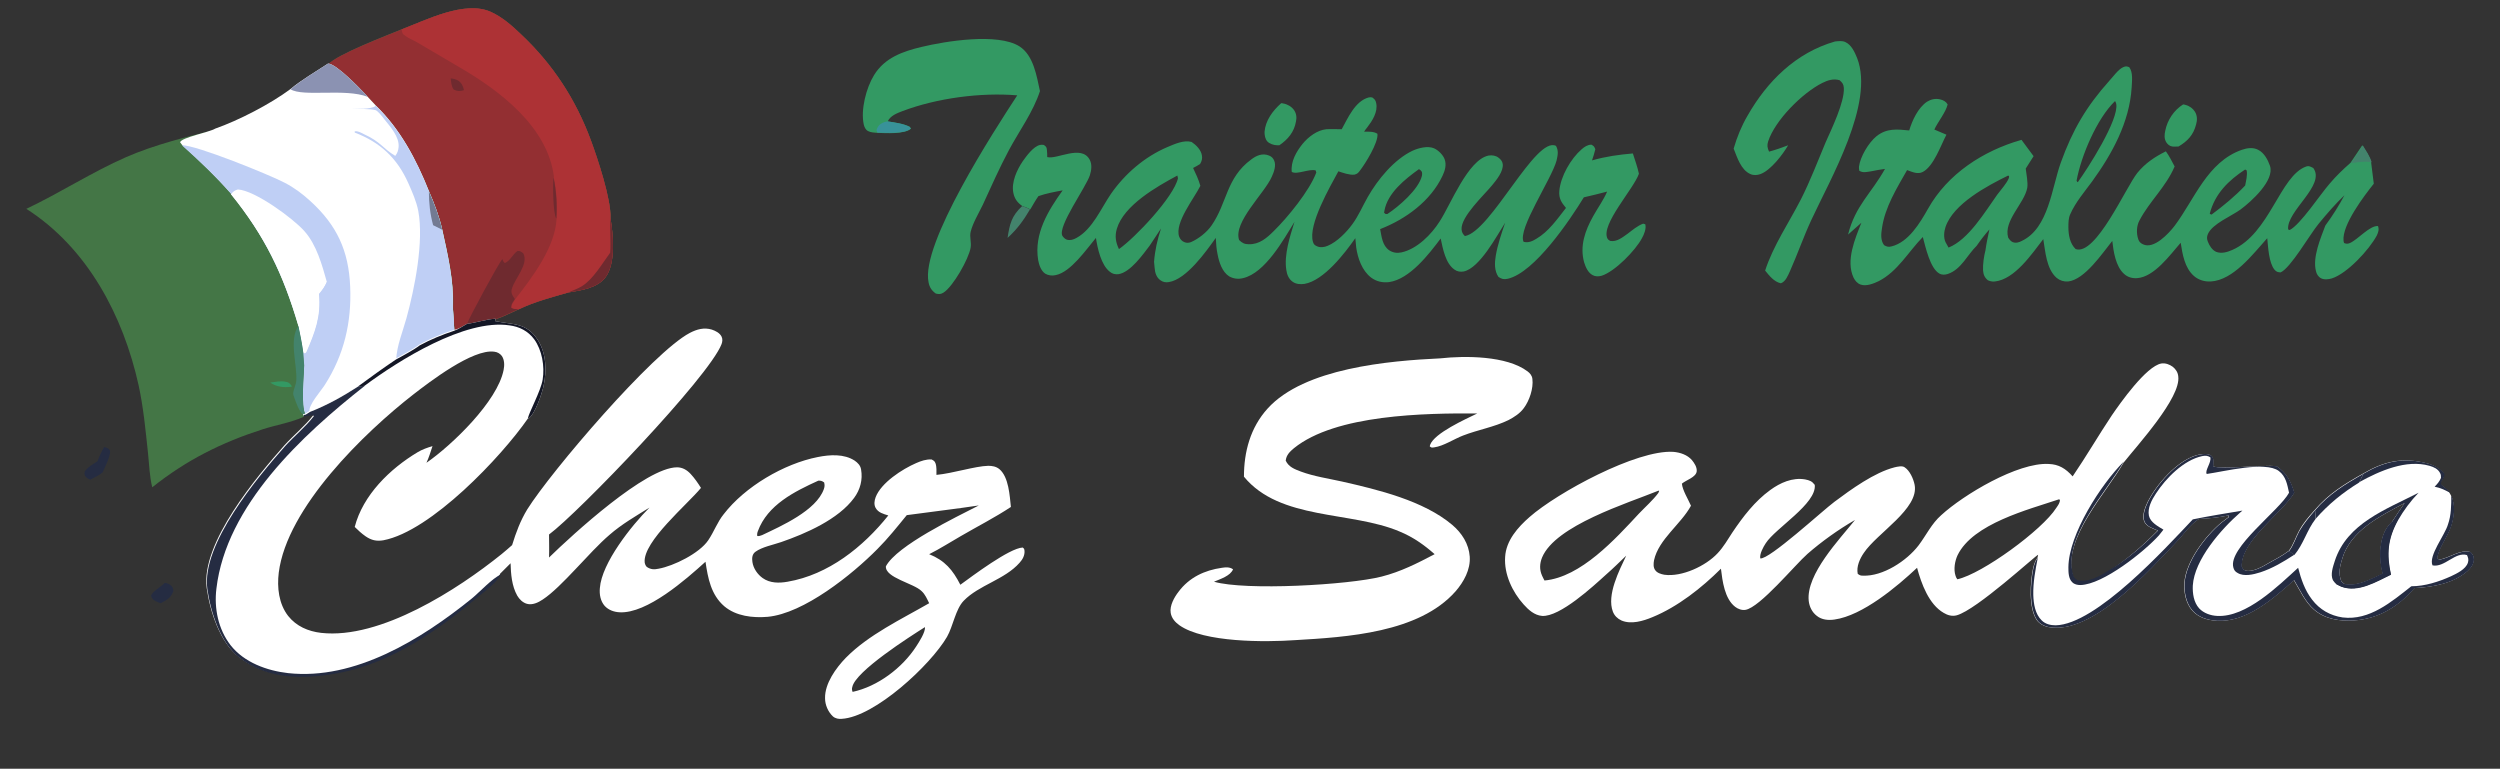 <?xml version="1.0" encoding="utf-8"?>
<!-- Generator: Adobe Illustrator 27.9.0, SVG Export Plug-In . SVG Version: 6.00 Build 0)  -->
<svg version="1.1" id="Calque_1" xmlns="http://www.w3.org/2000/svg" xmlns:xlink="http://www.w3.org/1999/xlink" x="0px" y="0px"
	 viewBox="0 0 826 254" style="enable-background:new 0 0 826 254;" xml:space="preserve">
<rect x="0" y="0" width="826" height="254" fill="#333333" stroke="none"/>
<style type="text/css">
	.st0{fill:#447646;}
	.st1{fill:#932F32;}
	.st2{fill:#AD3235;}
	.st3{fill:#6F2A2F;}
	.st4{fill:#FFFFFF;}
	.st5{fill:#BFCFF5;}
	.st6{fill:#737A92;}
	.st7{fill:#8B92B2;}
	.st8{fill:#43836C;}
	.st9{fill:#339963;}
	.st10{fill:#252C42;}
	.st11{fill:#141726;}
	.st12{fill:#389299;}
	.st13{fill:#0E1D22;fill-opacity:1.568628e-02;}
	.st14{fill:#141726;fill-opacity:2.352941e-02;}
	.st15{fill:#0E1D22;fill-opacity:1.176471e-02;}
</style>
<path class="st0" d="M132.7,9.7c8.2-3.1,20.8-9.6,29.4-5.8c3.8,1.7,7.1,4.6,10.1,7.5c10.5,9.9,18,21.4,23,34.9
	c2.2,5.9,6.8,19.7,6.5,25.8c0.9,5.4,1.8,14.6-1.5,19.3c-2.6,3.7-8,4.5-12.2,5.2c0,0-0.1,0-0.1,0c-5.6,1.6-11.3,3.1-16.5,5.6
	c-2.5,1.1-5,2.4-7.6,3.3c-3.2,0.2-6.2,1.3-9.4,1.7c-1.3,0.6-2.9,1.8-4.2,2.2c-3.9,1.4-7.7,2.9-11.3,4.8c-2.4,1.9-5.2,3.2-7.9,4.7
	c-4.2,2.8-8.3,5.8-12.4,8.8c-5.1,3.3-10.4,6.3-16.1,8.5l-1.4,0.9l-0.6,0.1l-0.1,0.5c-4.2,1.9-9.1,2.7-13.5,4.1
	c-13.7,4.4-25.3,10.2-36.6,19.2c-0.9-3.6-1-7.6-1.4-11.3c-0.8-7.5-1.5-15-3.1-22.4c-5.1-23-16.9-45.4-37.1-58.3
	c11.2-5.3,21.6-12.1,33-17.1c9.4-4.1,19.7-6.6,29.6-9.1c7.7-2.7,18.2-8.1,24.9-13.1c3.7-3.2,8.3-5.9,12.4-8.5
	C111.3,18,128.1,11.6,132.7,9.7z"/>
<path class="st1" d="M132.7,9.7c8.2-3.1,20.8-9.6,29.4-5.8c3.8,1.7,7.1,4.6,10.1,7.5c10.5,9.9,18,21.4,23,34.9
	c2.2,5.9,6.8,19.7,6.5,25.8c0.9,5.4,1.8,14.6-1.5,19.3c-2.6,3.7-8,4.5-12.2,5.2c0,0-0.1,0-0.1,0c-5.6,1.6-11.3,3.1-16.5,5.6
	c-2.5,1.1-5,2.4-7.6,3.3c-3.2,0.2-6.2,1.3-9.4,1.7c-1.3,0.6-2.9,1.8-4.2,2.2l-0.5-8c0.4-8.4-1.7-17.2-3.5-25.4
	c-1-4.4-2.6-8.5-4.4-12.7c-4.2-10.3-9.4-20.4-17.5-28.2l-2.7-2.9c-0.3-0.3-0.6-0.7-0.9-1c-2-2.1-9.5-10-12.2-10
	C111.3,18,128.1,11.6,132.7,9.7z"/>
<path class="st2" d="M132.7,9.7c8.2-3.1,20.8-9.6,29.4-5.8c3.8,1.7,7.1,4.6,10.1,7.5c10.5,9.9,18,21.4,23,34.9
	c2.2,5.9,6.8,19.7,6.5,25.8c0.9,5.4,1.8,14.6-1.5,19.3c-2.6,3.7-8,4.5-12.2,5.2c0,0-0.1,0-0.1,0c-5.6,1.6-11.3,3.1-16.5,5.6
	c-0.9,0-1.6,0.1-2.4-0.4c-0.1-1.2,0.6-1.9,1.2-2.9c5.7-7.3,13.2-17.2,13.7-26.6c0.3-4.6,0-9-0.9-13.5c0-0.2,0-0.4,0-0.6
	c-2.2-16.5-18.1-28.4-31.4-36.1L138,14.1c-1.3-0.8-2.8-1.3-4-2.2C132.9,11.2,132.9,10.9,132.7,9.7z"/>
<path class="st3" d="M201.7,72.1c0.9,5.4,1.8,14.6-1.5,19.3c-2.6,3.7-8,4.5-12.2,5.2c0,0-0.1,0-0.1,0c1.4-0.7,3-1.2,4.3-2
	c3.8-2.3,6.8-7.6,9.4-11.1C201.9,79.7,201.4,75.9,201.7,72.1z"/>
<path class="st3" d="M154.3,107c0.6-1.8,10.6-20.4,11.7-21.4c0.2,0.6,0.3,0.9,0.8,1.3c1.8-0.7,2.5-2.8,4.2-4c0.9,0,1.1,0.2,1.9,0.8
	c1.9,3.6-2.9,8.4-3.8,11.8c-0.4,1.4,0.3,2.2,1,3.3c-0.6,1-1.3,1.7-1.2,2.9c0.8,0.5,1.5,0.4,2.4,0.4c-2.5,1.1-5,2.4-7.6,3.3
	C160.5,105.6,157.5,106.6,154.3,107z"/>
<path class="st3" d="M183.8,72.2C183.8,72.2,183.8,72.1,183.8,72.2c-1.1-1.5-1.2-11.5-0.9-13.5C183.8,63.2,184.1,67.6,183.8,72.2z"
	/>
<path class="st3" d="M148.9,25.9c1,0.1,1.8,0.3,2.6,0.8c1.1,0.8,1.5,1.8,1.8,3.1c-1.3,0.4-2.2,0.4-3.4-0.2
	C149.1,28.5,149.1,27.2,148.9,25.9z"/>
<path class="st4" d="M108.4,21c2.7,0.1,10.2,7.9,12.2,10c0.3,0.3,0.6,0.7,0.9,1l2.7,2.9c8.1,7.8,13.4,17.9,17.5,28.2
	c1.8,4.2,3.4,8.2,4.4,12.7c1.8,8.2,3.9,17,3.5,25.4l0.5,8c-3.9,1.4-7.7,2.9-11.3,4.8c-2.4,1.9-5.2,3.2-7.9,4.7
	c-4.2,2.8-8.3,5.8-12.4,8.8c-5.1,3.3-10.4,6.3-16.1,8.5l-1.4,0.9c-1.5-2.8-0.5-12.8-0.4-16.3l-0.3-4.2c-0.4-3-1-5.9-1.6-8.8
	c-5.1-17.1-11.1-29.6-22.3-43.6c-5.1-5.8-10.5-11-16.3-16.2l-0.6-0.8c0.5-1.6,9.7-3.3,11.6-4.5c7.7-2.7,18.2-8.1,24.9-13.1
	C99.6,26.4,104.3,23.7,108.4,21z"/>
<path class="st5" d="M60.1,48c4.5-0.2,29.3,9.9,34,12.4c3.1,1.6,5.9,3.7,8.4,6c8.8,8,12.7,16.4,13.2,28.3c0.5,11.8-2,22.5-8.4,32.5
	c-1.2,1.9-5.6,6.8-5,8.8l-1.4,0.9c-1.5-2.8-0.5-12.8-0.4-16.3l-0.3-4.2c-0.4-3-1-5.9-1.6-8.8c-5.1-17.1-11.1-29.6-22.3-43.6
	C71.3,58.3,65.8,53.1,60.1,48z"/>
<path class="st4" d="M76.3,64.2c0.7-0.9,1.2-1.3,2.3-1.6c5.6,0.3,18.2,9.5,22,13.8c4,4.5,5.8,11.1,7.4,16.8c-0.6,1.5-1.5,2.7-2.5,4
	c0.7,7.5-1.3,12.6-4.2,19.3l-0.5,0.4l-0.6-0.3c-0.4-3-1-5.9-1.6-8.8C93.6,90.6,87.6,78.1,76.3,64.2z"/>
<path class="st5" d="M108,93.1c1.8,7-0.5,17.9-4.2,24.1c-0.9,1.5-1.9,2.6-3.4,3.5l-0.3-4.2l0.6,0.3l0.5-0.4
	c2.9-6.7,4.9-11.8,4.2-19.3C106.5,95.8,107.4,94.6,108,93.1z"/>
<path class="st5" d="M124.2,35c8.1,7.8,13.4,17.9,17.5,28.2c1.8,4.2,3.4,8.2,4.4,12.7c1.8,8.2,3.9,17,3.5,25.4l0.5,8
	c-3.9,1.4-7.7,2.9-11.3,4.8c-2.4,1.9-5.2,3.2-7.9,4.7c0.2-4.6,2.2-9.3,3.4-13.7c2.7-9.8,5.8-25.3,3.9-35.4c-0.6-3.1-2-6.3-3.3-9.2
	c-3.7-8.3-9.3-13.5-17.7-16.7l0-0.4c1-0.2,2,0.4,3,0.9c5.7,2.6,6.2,4.7,10.4,7.2c0.7-0.9,1-1.8,1.1-2.9c0.3-3.4-2.8-6.8-4.8-9.3
	c-0.5-0.7-2.1-2.7-2.8-2.9c-1.8-0.5-6-0.4-8.1-0.5C118.5,35.8,122,36.3,124.2,35z"/>
<path class="st5" d="M138.8,114c0-0.5,0-1,0.1-1.5c0.6-2.7,6-13.2,7.8-15.4c0.6-0.8,1.7-1.4,2.5-1.9c0,2,0.1,4,0.4,6l0.5,8
	C146.2,110.6,142.5,112.1,138.8,114z"/>
<path class="st6" d="M141.7,63.2c1.8,4.2,3.4,8.2,4.4,12.7l-3-1.5C142.1,70.7,141.7,67,141.7,63.2z"/>
<path class="st7" d="M108.4,21c2.7,0.1,10.2,7.9,12.2,10c0.3,0.3,0.6,0.7,0.9,1c-7.4-2.9-21.4,0.1-25.5-2.5
	C99.6,26.4,104.3,23.7,108.4,21z"/>
<path class="st8" d="M98.6,107.7c0.6,2.9,1.2,5.8,1.6,8.8l0.3,4.2c-0.1,3.6-1.1,13.5,0.4,16.3l-0.6,0.1c-1.6-1.2-2.4-4-3.1-5.8
	c-0.1-0.3-0.2-0.6-0.3-0.9c-0.2-1.4,1-3.3,1-4.8C98.2,120.4,95.4,112.2,98.6,107.7z"/>
<path class="st9" d="M89.3,126.4c1.5-0.2,3.4-0.6,4.9-0.3c1.3,0.2,1.6,0.6,2.3,1.6c-0.1,0-0.2,0-0.4,0.1
	C93.8,128.1,91.2,127.8,89.3,126.4z"/>
<path class="st4" d="M154.3,107c3.2-0.4,6.2-1.5,9.4-1.7l-0.1,0.8c5.8,1.2,10.3,0.4,14,6.1c2.9,4.4,3.1,10.2,2,15.3
	c-0.5,2.4-2.8,9.3-4.9,10.7c-0.1,0.1-0.2,0.1-0.3,0.1c-8.8,12.7-32,37.2-47.7,40.2c-2.3,0.4-4,0-5.9-1.3c-1.3-0.9-2.5-2-3.6-3.1
	c2.7-10.5,11.6-19.2,20.8-24.7c1.5-0.9,3.2-1.5,4.9-2c-0.6,1.8-1.2,3.8-2,5.5c8.4-5.8,23.5-20.3,25.5-30.7c0.3-1.5,0.3-3.3-0.6-4.6
	c-0.6-0.8-1.5-1.3-2.5-1.4c-7.1-1-21.4,10-26.7,14.1c-16.2,12.6-41.8,37.4-44.5,58.9c-0.6,4.9,0,10.3,3.1,14.3
	c2.7,3.4,6.6,5.1,10.9,5.6c19.6,2.2,45.2-14.4,59.6-26c1.2-1,2.4-2,3.5-3c1.3-4.2,2.7-8,5-11.8c7.9-12.6,41.5-51.9,53.7-58.3
	c2.3-1.2,4.7-1.9,7.3-1.1c1.2,0.4,2.6,1.1,3.2,2.3c0.4,0.8,0.3,1.7,0,2.5c-4.2,10.9-47.4,55.8-57,62.9c0,2.5,0.1,5,0,7.6
	c7.9-7.7,32-29.8,42.3-29.8c1.8,0,3.3,0.9,4.5,2.2c1.3,1.4,2.4,3,3.4,4.6c-4.4,5.4-19.2,17.7-18.6,24.6c0.1,0.6,0.3,1.1,0.7,1.5
	c1.3,0.9,2.5,0.9,3.9,0.6c5-0.9,13.5-5.1,16.4-9.4c1.9-2.8,3-6,5.1-8.6c7-9.1,19.9-16.7,31.1-18.9c4-0.8,8.7-1.1,12.2,1.2
	c1,0.7,1.9,1.6,2.1,2.9c0.6,3.4-0.3,6.7-2.3,9.4c-5.2,7.1-16,11.8-24.1,14.6c-2.6,0.9-6.3,1.6-8.5,3.2c-1.1,0.8-1.2,2.1-1,3.4
	c0.3,2.1,1.7,4.1,3.4,5.3c2.4,1.7,5.4,1.7,8.2,1.2c13.5-2.3,25-11.5,33.3-21.9c-1.6-0.5-3.3-0.9-4.2-2.5c-0.6-1.1-0.4-2.4,0-3.5
	c1.8-4.8,8.8-9.3,13.4-11.3c1.6-0.7,3.3-1.3,5.1-1.2c0.7,0.4,1,0.5,1.3,1.3c0.4,1.1,0.3,2.7,0.3,3.8c5.4-0.5,12.8-2.9,17.1-3
	c1.3,0,2.6,0.2,3.7,1.1c3.1,2.6,3.4,8.8,3.8,12.5c-5.3,3.5-11,6.4-16.5,9.6c-3.5,2-6.9,4.2-10.5,6c5.2,2.1,7.8,5.2,10.3,10.1
	c4-2.9,16.2-12.1,20.6-12.3c0.5,0.4,0.5,0.4,0.6,1.1c0.1,1.5-0.6,2.8-1.6,3.9c-4.9,5.6-13.5,7.4-18.5,12.6
	c-2.7,2.8-3.5,8.4-5.5,11.9c-5.4,9.3-23.9,26.5-34.8,27.1c-1,0.1-2.1-0.1-2.9-0.8c-1.6-1.5-2.6-3.8-2.6-6c-0.1-4.9,3.6-10,6.9-13.4
	c7.5-7.6,18.3-12.7,27.5-18c-0.7-1.4-1.3-2.9-2.5-4c-2.6-2.6-12.1-4.4-11.8-8.2c3.7-6.9,23.1-16.2,30.7-20.1
	c-7.9,1.2-15.9,2.1-23.8,3.2c-3.1,3.8-6.2,7.7-9.7,11.2c-8.3,8.4-24.3,21.3-36.3,22.4c-4.9,0.4-10.4-0.2-14.3-3.5
	c-4.4-3.8-5.4-9.3-6.2-14.7c-6.4,5.8-19.3,17.2-28.4,16.7c-1.8-0.1-3.6-0.7-4.9-2.1c-1.4-1.6-1.8-3.8-1.6-5.9
	c0.6-8.3,10.5-20.7,16.4-26.6c-4.5,2.8-9.2,5.5-13.2,9c-6.8,5.8-15.7,17.2-22.1,21.4c-1.5,1-3.4,1.9-5.2,1.4
	c-1.4-0.4-2.5-1.5-3.2-2.7c-1.8-3.2-2.1-7.1-2.2-10.7l-3.5,3.5c0,0.2,0,0.2-0.1,0.3c-1.8,2.9-6.2,6-8.8,8.2
	c-14.1,11.6-29.8,22.1-48.3,24.6c-10.2,1.4-20.5,0.9-29-5.6c-6.3-4.8-9.6-15-10.7-22.8c-2-14.9,16.7-37,25.7-47.2
	c3-3.3,6.8-6.4,9.5-9.9l-0.3-0.3l-3.1,0.4l0.1-0.5l0.6-0.1l1.4-0.9c5.7-2.1,11-5.1,16.1-8.5c4.1-3,8.2-6,12.4-8.8
	c2.6-1.5,5.5-2.9,7.9-4.7c3.7-2,7.4-3.5,11.3-4.8C151.5,108.8,153,107.7,154.3,107z M251.8,176.8c6.3-3,17.9-8.1,20.4-15.2
	c0.3-0.9,0.3-1.3,0.1-2.2c-0.7-0.5-1-0.6-1.9-0.6c-7.9,3.6-16.8,8-20,16.7c-0.2,0.5-0.3,1-0.2,1.6
	C250.8,177.2,251.2,177,251.8,176.8z M281.7,228.6c8.3-1.8,16.4-7.9,21-15c0.9-1.4,3.1-4.7,2.9-6.4c-4.9,3.1-23,14.6-24,19.8
	C281.4,227.5,281.5,228.1,281.7,228.6z"/>
<path class="st10" d="M118.5,127.6l2-0.1c-20.6,16.2-45.8,39.5-49,67c-0.8,6.5,0.6,13.4,4.7,18.7c4.5,5.7,12,8.4,19,9.2
	c22.1,2.4,44-11.2,60.5-24.5c2.4-1.9,7.2-7.1,9.7-8c0,0.2,0,0.2-0.1,0.3c-1.8,2.9-6.2,6-8.8,8.2c-14.1,11.6-29.8,22.1-48.3,24.6
	c-10.2,1.4-20.5,0.9-29-5.6c-6.3-4.8-9.6-15-10.7-22.8c-2-14.9,16.7-37,25.7-47.2c3-3.3,6.8-6.4,9.5-9.9l-0.3-0.3l-3.1,0.4l0.1-0.5
	l0.6-0.1l1.4-0.9C108.1,133.9,113.4,130.9,118.5,127.6z"/>
<path class="st11" d="M154.3,107c3.2-0.4,6.2-1.5,9.4-1.7l-0.1,0.8c5.8,1.2,10.3,0.4,14,6.1c2.9,4.4,3.1,10.2,2,15.3
	c-0.5,2.4-2.8,9.3-4.9,10.7c-0.1,0.1-0.2,0.1-0.3,0.1c0.2-1.7,4.3-9.1,4.9-12.9c0.7-4.4-0.2-9.7-2.8-13.3c-2-2.7-4.9-4.2-8.2-4.6
	c-14.7-2.2-36.6,11.6-47.9,20l-2,0.1c4.1-3,8.2-6,12.4-8.8c2.6-1.5,5.5-2.9,7.9-4.7c3.7-2,7.4-3.5,11.3-4.8
	C151.5,108.8,153,107.7,154.3,107z"/>
<path class="st4" d="M684.8,157.4c4.5-6.6,8.5-13.5,12.9-20.1c2.8-4.1,11.4-16.3,16.4-17.2c1.4-0.2,2.7,0.3,3.8,1.1
	c1,0.8,1.7,1.9,1.8,3.2c0.9,7-13.5,22.7-18.1,28.5c-5.5,9.8-20.1,24.9-16.8,37.2c0.3,1.1,0.6,1.4,1.5,2c3.6,0.8,7.4-1.3,10.4-3.3
	c5.9-3.8,11.3-8.5,16.2-13.5c-1.6-0.7-3.8-1.3-4.5-3.1c-0.7-1.9,0.3-4.5,1.1-6.2c3-6,9.5-13.4,15.9-15.5c1.3-0.4,3.4-0.8,4.7-0.2
	c0.6,0.3,0.9,0.6,1.1,1.3c0.2,0.8,0,1.7,0,2.5c2.3,1,16.7-0.5,20.9-0.1c3.4,2.3,4.7,4.9,5.9,8.8c-4.1,6.8-17.7,15.9-17.4,24.4
	c0.4,0.7,0.5,1.1,1.3,1.3c2.2,0.7,5.9-1.4,7.7-2.5c2.2-1.2,4.6-2.5,6.6-4c1.4-1.7,2.3-4.6,3.4-6.6c1.4-2.6,3.2-4.7,5.1-6.8
	c4.7-5.5,9.8-8.6,16-12.1c7-4.1,13.1-5.5,21.2-3.4c2.2,0.6,4,1.6,5.5,3.3c0.3,1.7-1.1,2.3-1.1,3.4c0,0.6,2.6,1.9,3,3l0.5,0.9
	c1.5,2.9,1,7.3,0,10.2c-1.1,3.4-4.2,7.2-4.6,10.6c0.2,0.1,0.5,0.4,0.7,0.4c3.4-0.5,6.9-3.5,10.3-2.5c0.8,0.8,1.1,1.3,1.1,2.5
	c0,1.5-1,2.8-2.1,3.8c-4.7,4.1-11.5,5.3-17.5,5.6c-5.3,6.1-11.7,10.1-19.9,10.7c-4.8,0.3-9.6-0.4-13.3-3.6c-2.9-2.5-4.7-6.5-6.6-9.7
	c-7,6.2-15.7,14-25.6,13.4c-3-0.2-6-1.1-8-3.4c-2.1-2.4-2.8-6-2.6-9.1c0.5-7.1,6.9-15.5,12.3-20c0.8-0.6,1.6-1.2,2.4-1.8l-0.2-0.5
	c-3.2,0.7-6.5,1-9.8,1.2c-3.1,2.1-4.8,4.9-7.3,7.5c-8.9,9.3-27.8,30.8-42.2,28.2c-1.6-0.3-3.1-1.1-4-2.4c-2.7-4-2.1-12.5-1.2-16.9
	c0.3-1.3,0.7-2.6,1.5-3.7l0.2-0.9c-0.7,0.1-20.3,18.2-26.9,20c-1.5,0.4-3,0-4.3-0.8c-4.9-2.8-7.4-9.7-8.8-14.9
	c-6.6,6.2-18,15.8-27.3,17.1c-2,0.3-4.2,0.1-5.8-1.2c-1.6-1.2-2.5-3.1-2.7-5c-0.9-8.8,10.2-20.3,15.3-26.7
	c-5.4,3.1-11,7.1-15.7,11.2c-4.1,3.6-15.7,17.7-20.5,18.5c-1.2,0.2-2.5-0.3-3.4-1c-3.5-2.7-4.2-8.5-4.7-12.6
	c-6.3,6.3-14.3,12.6-22.6,16c-3.1,1.3-7.1,2.5-10.3,1.1c-1.3-0.6-2.3-1.6-2.8-2.9c-2.1-5.5,2.1-13.6,4.4-18.5
	c-2.2,2.1-4.3,4.2-6.6,6.2c-4.3,3.9-15.3,14.1-21.2,13.7c-2.5-0.2-4.5-2-6.1-3.8c-3.7-4.1-6.5-10-6.1-15.7c0.3-5.4,4.2-9.8,8.1-13.2
	c9.1-8,35.4-22.3,47.5-21.5c2.3,0.2,4.6,1,6.1,2.7c0.8,1,1.7,2.3,1.6,3.7c-0.2,2-3.5,2.9-4.9,4.1c0.2,2.2,2.1,5.2,3,7.3
	c-3.3,6.1-10.7,11.1-12.2,18c-0.2,1.1-0.3,2.4,0.4,3.3c0.6,0.9,1.9,1.3,3,1.5c5.8,0.8,13.7-2.9,17.6-7.1c1.9-2,3.4-4.6,4.9-6.9
	c3.5-5.2,7.4-10.3,12.5-14c3.3-2.4,7.3-4.2,11.5-3.5c1.5,0.3,2.3,0.6,3.2,1.8c0.7,6.2-13,14.3-16.2,19.3c-0.8,1.2-2.1,3.6-1.8,5
	c2.9,0.5,20.6-15.8,24.5-18.7c5.5-4.1,13.2-9.7,19.9-11.4c0.9-0.2,2.5-0.6,3.3,0c1.7,1.1,2.9,3.8,3.3,5.8
	c1.5,7.9-12.4,15.9-16.8,22.5c-1.3,1.9-2.5,4.5-2,6.9c0.7,0.5,0.9,0.6,1.7,0.6c6.6,0.3,14.5-4.9,18.4-10c2.5-3.3,4.3-7.2,7.5-10
	c7.3-6.7,25.3-17.5,35.5-16.9C680.2,153.4,682.5,154.8,684.8,157.4z M787.3,189.6c-0.7-2.6-0.9-5-0.8-7.6c0.2-3.4,1-7,3.7-9.4
	c1.4-2.1,2.8-4.3,4.3-6.4c-8,4.3-17.8,9-20.6,18.3c-0.8,2.5-1.4,5.1-0.3,7.6c0.4,0.3,0.8,0.8,1.3,1
	C779.4,193.7,783.3,191.3,787.3,189.6z M510.3,191.8c12-1.1,23.4-13.7,31.2-22.1c2.1-2.2,4.6-4.4,6.4-6.8c0.1-0.2,0.2-0.4,0.3-0.7
	l-0.2-0.1c-10.3,4.2-34.1,11.5-38.5,22.1c-0.8,2-0.9,4,0,6C509.8,190.8,510,191.3,510.3,191.8z M646.7,191.4
	c8.2-1.8,28.1-16.3,32.7-23.6c0.6-0.9,1.2-1.6,1.2-2.7l-0.4-0.1c-10.1,3.4-28.3,8-33.4,18.4c-0.9,1.9-1.4,4.7-0.7,6.8
	C646.2,190.6,646.4,191,646.7,191.4z"/>
<path class="st10" d="M809.9,163.7c1.5,2.9,1,7.3,0,10.2c-1.1,3.4-4.2,7.2-4.6,10.6c0.2,0.1,0.5,0.4,0.7,0.4
	c3.4-0.5,6.9-3.5,10.3-2.5c0.8,0.8,1.1,1.3,1.1,2.5c0,1.5-1,2.8-2.1,3.8c-4.7,4.1-11.5,5.3-17.5,5.6c-5.3,6.1-11.7,10.1-19.9,10.7
	c-4.8,0.3-9.6-0.4-13.3-3.6c-2.9-2.5-4.7-6.5-6.6-9.7c-7,6.2-15.7,14-25.6,13.4c-3-0.2-6-1.1-8-3.4c-2.1-2.4-2.8-6-2.6-9.1
	c0.5-7.1,6.9-15.5,12.3-20c0.8-0.6,1.6-1.2,2.4-1.8l-0.2-0.5c-3.2,0.7-6.5,1-9.8,1.2c-3.1,2.1-4.8,4.9-7.3,7.5
	c-8.9,9.3-27.8,30.8-42.2,28.2c-1.6-0.3-3.1-1.1-4-2.4c-2.7-4-2.1-12.5-1.2-16.9c0.3-1.3,0.7-2.6,1.5-3.7c-0.8,4-1.6,8.3-1.5,12.4
	c0.1,2.9,0.6,6.3,2.8,8.4c1.2,1.2,2.9,1.6,4.6,1.6c13.4-0.3,36.3-25.5,45.3-35c5.4-1.1,11-2,16.4-2.9c-0.2,0.2-0.5,0.4-0.7,0.6
	c-6.3,5.5-15.2,15.6-15.7,24.2c-0.1,2.6,0.3,5.5,2.1,7.5c1.5,1.6,3.8,2.4,6,2.5c9.6,0.5,20.1-9.9,26.7-15.9c1,3.8,2.2,7.4,4.6,10.5
	c2.5,3.3,6,5.3,10.1,5.9c8.9,1.1,16.2-5.2,22.7-10.3c4.5,0,9.1-1.5,13.1-3.3c1.9-0.9,4.9-2.3,5.6-4.5c0.3-1,0.1-1.6-0.3-2.5
	c-3.9-1.2-7.4,4.2-11.4,3.4c-1.4-3.2,4.1-10,5.1-13.5C809.9,170.2,809.9,167,809.9,163.7z"/>
<path class="st10" d="M713,175.3c-1.6-0.7-3.8-1.3-4.5-3.1c-0.7-1.9,0.3-4.5,1.1-6.2c3-6,9.5-13.4,15.9-15.5
	c1.3-0.4,3.4-0.8,4.7-0.2c0.6,0.3,0.9,0.6,1.1,1.3c0.2,0.8,0,1.7,0,2.5c2.3,1,16.7-0.5,20.9-0.1c3.4,2.3,4.7,4.9,5.9,8.8
	c-4.1,6.8-17.7,15.9-17.4,24.4c0.4,0.7,0.5,1.1,1.3,1.3c2.2,0.7,5.9-1.4,7.7-2.5c2.2-1.2,4.6-2.5,6.6-4l1.7,1.3
	c-3.5,2.3-7.2,4.5-11.2,5.8c-2.2,0.7-5.4,1.5-7.5,0.2c-0.8-0.4-1.2-1-1.4-1.8c-1.8-6.5,15.2-18.8,18.4-24.7c-0.6-2.7-1-5.4-3.4-7.2
	c-4.4-3.3-18.1,0.2-23.8,1c-0.7-1.1,1.6-3.8,1.2-5.5c-1-0.6-1.6-0.6-2.7-0.4c-6.1,1.3-12,7.3-15.3,12.4c-1.4,2.1-2.8,4.8-2.3,7.3
	c0.5,2.2,3,3.5,4.8,4.6c-0.5,0.6-1,1.3-1.5,1.9c-4.9,5.4-18.4,16.2-25.9,16.4c-1,0-2-0.2-2.7-0.9c-1.3-1.2-1.3-3.4-1.3-5
	c0.1-10.9,10.8-27.4,18.3-34.9c-5.5,9.8-20.1,24.9-16.8,37.2c0.3,1.1,0.6,1.4,1.5,2c3.6,0.8,7.4-1.3,10.4-3.3
	C702.7,185,708,180.3,713,175.3z"/>
<path class="st10" d="M780.9,156.5c7-4.1,13.1-5.5,21.2-3.4c2.2,0.6,4,1.6,5.5,3.3c0.3,1.7-1.1,2.3-1.1,3.4c0,0.6,2.6,1.9,3,3
	l-0.2-0.1c-1.7-0.9-3-1.5-4.9-1.9c0.9-0.9,1.6-1.7,2.1-2.9c0-0.6,0-1.1-0.3-1.6c-0.7-1.4-2.1-2-3.5-2.4c-7.7-2.2-16.5,1.7-23.2,5.4
	L780.9,156.5z"/>
<path class="st10" d="M780.9,156.5l-1.4,2.9c-5.5,3.4-10.1,7.1-14.4,12l-0.2-2.8C769.6,163.1,774.7,160.1,780.9,156.5z"/>
<path class="st10" d="M764.9,168.6l0.2,2.8c-2.9,3.7-4.1,8.6-7.1,12l-1.7-1.3c1.4-1.7,2.3-4.6,3.4-6.6
	C761.2,172.9,763,170.8,764.9,168.6z"/>
<path class="st10" d="M771.9,193c-0.4-0.4-0.8-0.8-1.1-1.3c-0.9-1.9,0-4.4,0.6-6.3c4-12.5,17-17.1,27.7-22.6
	c-2.7,2.8-4.9,5.8-6.8,9.1c-3.4,6.2-3.8,11.2-2.3,18c-4.8,2.3-10.8,6-16.3,4C773,193.6,772.5,193.3,771.9,193z M787.3,189.6
	c-0.7-2.6-0.9-5-0.8-7.6c0.2-3.4,1-7,3.7-9.4c1.4-2.1,2.8-4.3,4.3-6.4c-8,4.3-17.8,9-20.6,18.3c-0.8,2.5-1.4,5.1-0.3,7.6
	c0.4,0.3,0.8,0.8,1.3,1C779.4,193.7,783.3,191.3,787.3,189.6z"/>
<path class="st10" d="M790.2,172.5l2-0.7c-3.4,6.2-3.8,11.2-2.3,18c-4.8,2.3-10.8,6-16.3,4c-0.6-0.2-1.2-0.6-1.8-0.9l3.1,0.1
	c4.5,0.7,8.4-1.8,12.3-3.5c-0.7-2.6-0.9-5-0.8-7.6C786.7,178.5,787.6,174.9,790.2,172.5z"/>
<path class="st9" d="M443.3,42.7c2-3.6,4.4-9.3,8.9-10.5c0.4-0.1,0.8-0.1,1.2,0c0.8,0.6,1.1,0.9,1.3,1.9c0.6,2.9-1.3,5.8-2.9,7.9
	c-0.4,0.5-0.8,1-1.1,1.5c1.4,0,3.2-0.1,4.4,0.7c0.4,2.8-4,9.9-5.8,12.2c-0.5,0.7-0.9,1.1-1.8,1.3c-1.6,0.2-3.8-0.6-5.3-1.1
	c-2.7,5-10.1,17.7-8.4,23.3c0.2,0.7,0.5,1.1,1.2,1.4c1.1,0.6,2.6,0.4,3.7-0.1c3.1-1.3,6.2-4.5,8.1-7.1c2-2.7,3.4-6,5.1-9
	c3.3-5.8,8.7-12.4,14.8-15.3c2-0.9,5-1.7,7.1-0.8c1.4,0.6,3,2.2,3.5,3.6c0.7,1.9,0.1,3.8-0.7,5.5c-3.9,8.3-12.1,14.3-20.6,17.6
	c0.5,2.5,0.7,5.4,3,7c1.2,0.8,2.6,1,4,0.7c5.2-1.1,10-6,12.7-10.3c3.6-5.5,9.3-20.3,16.1-21.7c1.2-0.2,2.4,0,3.3,0.7
	c0.7,0.5,1.3,1.2,1.4,2.1c0.3,2.4-2.1,5.3-3.5,7c-2.6,3.2-10.4,10.4-10.1,14.6c0.1,1,0.4,1.5,1.1,2.2c8.6-1.5,23.4-33.2,30.1-29.8
	c0.9,1.6,0.6,3,0.2,4.8c-1.6,6.1-13,22.8-10.9,26.9c1.6,0.4,2.9-0.2,4.2-1c4.1-2.4,6.9-6.5,9.8-10.2c-1.5-1.8-2.4-3.1-2.2-5.6
	c0.4-4.8,3.8-10.7,7.4-13.8c0.9-0.8,2-1.5,3.2-1.5c0.9,0.5,0.9,0.6,1.3,1.5c-0.3,1.3-0.7,2.5-1.1,3.7c4.5-1.3,8.9-1.9,13.5-2.3
	c0.7,2.2,1.5,4.4,2,6.7c-1.7,5-12.7,16.8-10.4,21.4c0.2,0.4,0.6,0.6,0.9,0.8c2.2,0.4,4.1-1.2,5.8-2.4c1.6-1.2,3.2-2.6,5.1-3.3
	l0.7,0.2c0.4,1.4-0.4,3.4-1.1,4.6c-2.1,4-8.9,11-13.3,12.4c-1,0.3-2.1,0.3-3-0.2c-1.5-0.8-2.3-2.6-2.8-4.2c-1.5-5.4,0.3-10.5,3-15.3
	c1.5-2.7,3.4-5.3,4.6-8.1c-2.6,0.7-5.1,1.3-7.7,1.9c-4.6,7.5-16.2,24.8-25.1,26.9c-1.4,0.3-2,0.1-3.1-0.6c-1.4-2-1.3-4.7-0.9-7
	c0.6-3.6,1.9-7.4,3.1-10.9c-2.7,4.2-8.4,15-13.7,16.1c-1.1,0.2-2.2,0-3-0.6c-3-2-3.9-7-4.6-10.3c-3.9,5.2-10.2,13.4-17,14.4
	c-2.1,0.3-4.3-0.2-6-1.5c-3-2.3-4.4-6.4-4.9-9.9c-0.1-1-0.2-2.1-0.3-3.1c-3.5,5-10.4,14-16.8,15.1c-1.3,0.2-2.8,0.1-3.9-0.7
	c-1.3-0.9-1.9-2.4-2.1-3.9c-0.8-5,1.2-11.1,2.7-15.9c-3.6,5.9-9.7,16.9-17,18.6c-1.6,0.4-3.2,0.2-4.6-0.6c-2.3-1.5-3.3-4.6-3.8-7.2
	c-0.4-1.8-0.5-3.6-0.6-5.5c-3.2,4.5-9.7,13.7-15.5,14.6c-1,0.2-2,0-2.8-0.6c-1.3-0.9-1.8-2.5-1.9-4c-0.1-0.7-0.1-1.4-0.2-2.1
	c0.3-3.9,1.1-7.3,2.3-11l-3.7,5.6c-2.3,3-6.4,8.9-10.4,9.5c-1,0.1-2-0.1-2.8-0.8c-2.9-2.2-4.1-7.8-4.6-11.2
	c-3.2,3.8-8.3,11.3-13.3,12.3c-1.2,0.3-2.5,0.1-3.5-0.5c-1.4-1-2-2.9-2.3-4.5c-1.4-8.7,3.3-16.3,8.1-23c-2.7,0.5-5.4,1-8,1.9
	c-1,1.4-1.8,2.9-2.7,4.4c-0.8-0.5-1.7-0.8-2.6-1.1c-1.6-1.1-2.6-2.4-3-4.4c-0.7-3.5,1.2-7.6,3.1-10.4c1.2-1.7,3.5-4.9,5.7-5.4
	c0.4-0.1,0.9-0.1,1.3,0c0.8,0.6,0.9,0.7,1,1.7c0.1,0.8,0.1,1.5,0.1,2.3c3.2,0.9,11.2-4.2,14,0.8c0.9,1.6,0.6,3.6,0.1,5.2
	c-1.3,4-10.7,16.9-9.1,20c0.3,0.5,0.9,1.1,1.5,1.3c1.2,0.3,2.1,0,3.2-0.6c5.3-2.9,8.1-9.8,11.4-14.6c4.6-6.6,11.1-12.2,18.6-15.4
	c2.4-1,5.4-2.4,8-1.7c1.5,1,3.1,2.6,3.4,4.4c0.2,1.1,0,1.9-0.6,2.9c-0.8,0.5-1.5,0.9-2.3,1.3c0.9,1.9,1.8,3.8,2.4,5.9
	c-2,4.1-8.6,12.2-7,16.8c0.3,0.8,0.9,1.5,1.7,1.8c0.7,0.3,1.4,0.3,2.2,0c2.5-1.1,5.2-3.2,6.8-5.5c5.2-7.5,4.8-15.7,13.1-21.8
	c1.7-1.3,3.7-2.2,5.9-1.3c0.8,0.3,1.4,0.9,1.7,1.7c0.7,1.6-0.1,3.8-0.8,5.3c-2.4,5.5-12.8,15-10.8,20.9c1,1,1.8,1.4,3.2,1.4
	c3.5,0.1,6-2.1,8.3-4.4C425.3,72,432.7,63,434.9,57l-0.2-0.7c-2.2-0.6-6.2,1.5-7.9,0.5c-0.4-3.4,1.5-6.7,3.6-9.3
	c1.9-2.3,4.8-4.5,7.8-4.8C439.9,42.6,441.6,42.7,443.3,42.7z M369.7,82.3c5.3-3.7,18.1-17.2,19.5-23.4L389,58
	c-6.7,3.6-17.7,9.8-20,17.6C368.3,78,368.6,80,369.7,82.3z M458.4,70.7c3.8-2.5,10.3-8.1,11.4-12.6c0.1-0.4,0.1-0.9,0-1.3
	c-0.3-0.4-0.5-0.7-1-0.9c-4.6,3.3-10.4,7.9-11.4,13.8c0,0.2-0.1,0.4-0.1,0.6l0.5,0.4L458.4,70.7z"/>
<path class="st9" d="M669.3,55.7c0.2,1.9,0.8,4.5,0.5,6.4c-1,5.2-7.9,10.8-6.3,16.4c0.4,0.6,0.8,1.2,1.5,1.5c1,0.4,2.1,0.1,3-0.4
	c8.9-4.2,9.9-17.6,12.9-25.9c3.9-10.8,8.4-18.5,16.1-27.1c1.2-1.3,2.9-3.7,4.5-4.4c0.9-0.4,1.2-0.3,2,0c1.3,1.7,0.9,4.6,0.8,6.7
	c-0.7,11.5-6.5,22-13.1,31.1c-2.5,3.4-5.5,6.9-7.2,10.8c-0.6,1.3-0.6,2.8-0.6,4.3c0,2.5,0.5,5.4,2.4,7.2
	c6.7,2.3,16.6-20.5,20.4-25.2c2.6-3.2,5.8-5.3,9.4-7.1c1.1,1.5,2,3.3,2.9,5c-2.9,6.8-8.3,11.5-11.6,17.8c-1,1.8-1.1,4.3-0.4,6.3
	c0.3,0.8,0.7,1.2,1.5,1.6c3.6,1.8,8.5-3.5,10.5-6.1c6.6-8.8,10.8-21.1,22.2-25.1c1.7-0.6,3.7-0.9,5.4,0c2,1,3.2,3.3,3.9,5.3
	c1.6,4.8-6.2,11.8-9.7,14.4c-3,2.2-9.3,4.7-10.8,8.1c-0.4,0.9-0.4,1.7,0,2.6c0.5,1.3,1.4,2.7,2.7,3.3c1.8,0.7,3.7,0.1,5.3-0.6
	c12.5-5.4,15.8-24.6,24.5-27.6c1-0.3,1.4,0.1,2.3,0.5c4.2,5.7-8.9,14.2-8.3,20.3l0.5,0.2c3.5-1.7,10.2-11.9,13.2-15.3
	c2.1-2.5,4.4-4.7,6.9-6.9l3.9-5.8c1.1,1.8,2.3,3.5,2.9,5.5l0.9,7.2c-3.2,4-10.5,13.6-10,18.8c0,0.3,0.1,0.5,0.2,0.8
	c0.8,0.3,1.1,0.3,1.9,0c2.6-1.1,6.6-5.9,9.3-5.6c0.4,1.2,0.1,2-0.4,3.1c-2.5,4.7-9.8,12.6-14.9,14.2c-1.1,0.3-2.5,0.5-3.6-0.1
	c-0.9-0.5-1.4-1.4-1.6-2.3c-1.2-4.6,1.5-10.8,3.1-15.1c2.3-3.1,4.5-6.6,6.3-10c-3,2.9-5.8,6.1-8.5,9.4c-2.9,3.5-9.3,14.7-12.6,16.1
	c-0.9-0.1-1.3-0.1-2-0.9c-1.9-2.3-2.1-7.5-2.4-10.4c-4.7,5.2-11.2,13.9-18.7,14.3c-2,0.1-4-0.5-5.5-1.8c-3.1-2.7-3.8-7.2-4.4-11
	c-3.5,4-8.7,11.3-14.4,11.7c-1.6,0.1-3.1-0.3-4.3-1.4c-2.8-2.5-3.5-7.4-3.9-10.9c-3.3,4.1-9.1,12.8-14.6,13.4
	c-1.4,0.1-2.7-0.3-3.8-1.2c-3.4-3-3.7-8.7-4.4-12.8c-3.7,4.8-9.4,13.3-16,14c-0.9,0.1-1.6-0.1-2.3-0.4c-1.1-0.9-1.5-1.9-1.6-3.3
	c-0.1-2,0.3-4.7,0.8-6.6c0.3-2.3,0.8-4.6,1.3-6.9c-1.5,1.7-2.9,3.5-4.2,5.4c-3.1,3-5.1,7.8-9.5,9.3c-0.9,0.3-1.9,0.4-2.8-0.1
	c-3.1-1.7-4.6-8.8-5.5-12.1c-4.8,4.9-8.3,11.4-14.6,14.6c-1.7,0.8-4.1,1.8-6,1.1c-1.1-0.4-1.8-1.3-2.3-2.3
	c-2.6-5.6,0.5-12.8,2.6-18.1l-4.4,3.9c2.4-9.6,7.7-13.6,12.2-21.7c-1.5,0.2-3.1,0.5-4.6,0.8c-1.4,0.2-2.7,0.6-3.9-0.2
	c-0.1-0.4-0.1-0.9-0.1-1.3c0.4-3.3,3.2-8,5.8-10.1c3.4-2.7,6.8-2.3,10.8-1.9c1-3.3,2.9-7.5,5.9-9.5c1.3-0.8,2.7-1.1,4.2-0.8
	c1.2,0.3,2,0.7,2.6,1.7c-0.6,2.6-3.2,5.7-4.4,8.3l4,1.7c-1.9,3.6-4.2,10.4-7.8,12.3c-1.7,0.9-3.5,0-5.2-0.6
	c-3.4,6-7.3,12.2-8.3,19.2c-0.3,1.9-0.5,4,0.7,5.6c0.9,0.5,1.4,0.7,2.5,0.4c5.6-1.4,9.4-7.8,12-12.4c6.5-11.6,18.3-19.2,30.9-22.8
	l4,5.4L669.3,55.7z M663.5,58c-6.9,3.4-18.1,9.3-20.7,17c-0.5,1.5-0.7,3.5,0,5c0.3,0.6,0.7,1.2,1,1.8c6.6-2.6,12.1-11.9,16.1-17.5
	c1.2-1.6,3.1-3.7,3.8-5.4c0.1-0.2,0.1-0.5,0.1-0.7L663.5,58z M686.5,60.2c3.2-4.4,13.7-20.7,12.7-25.9c-0.1-0.3-0.2-0.7-0.4-0.9
	c-6,5.8-11.2,18.1-12.7,26.3C686.2,59.8,686.3,60.2,686.5,60.2z M730.7,70.9c3.9-2.9,7.7-6,11.1-9.6c0.3-1.6,0.8-3.4,0.5-5l-0.5-0.3
	c-5.5,3.6-10,8-11.7,14.6C730.2,70.7,730.5,70.9,730.7,70.9z"/>
<path class="st8" d="M776.8,53.9l3.9-5.8c1.1,1.8,2.3,3.5,2.9,5.5C781.3,53.2,779.1,53.6,776.8,53.9z"/>
<path class="st4" d="M475.9,118.4c8.1-0.9,21.9-0.9,28.8,4.3c0.8,0.6,1.5,1.4,1.6,2.5c0.4,3.1-1,7.2-2.8,9.6c-1.3,1.8-3.2,3-5.1,4
	c-4.7,2.3-10.1,3.2-15,5.1c-2.9,1.1-6.5,3.5-9.5,3.9c-0.8,0.1-0.9,0.2-1.5-0.3c0-0.2,0.1-0.4,0.1-0.5c1.4-3.9,11.7-8.5,15.6-10.4
	c-17.2-0.1-46.8,0.3-60.6,11.5c-1.3,1.1-2.5,2.2-2.7,4.1c1,2.1,2.9,2.8,5,3.6c4.3,1.6,9.1,2.3,13.6,3.3c11.9,2.7,26.9,6.3,36.4,14.3
	c3.2,2.7,5.5,6.3,5.8,10.5c0.3,4.3-2,8.4-4.7,11.5c-12.1,13.7-36,15.1-53,16.1c-9.8,0.7-30.1,0.8-38.2-4.9c-1.4-1-2.6-2.3-2.9-4.1
	c-0.4-2.4,1.2-5.2,2.6-7c3.5-4.7,8.6-7.1,14.3-7.9c1.3-0.2,2.6-0.3,3.7,0.5c-0.9,2.2-4.2,3.2-6.3,4.1c10.3,3,44.4,1.1,55.4-1.7
	c6.3-1.6,11.8-4.4,17.5-7.4c-3.5-3.1-7.2-5.7-11.6-7.5c-16-6.8-39.5-3.6-51.4-18.1c0-8.2,2.1-16.2,7.8-22.5
	C430.9,121.6,458.9,119.2,475.9,118.4z"/>
<path class="st9" d="M289.9,43.9c-1-0.1-2.2-0.1-3.1-0.6c-0.8-0.4-1.2-1.3-1.4-2.1c-1.1-4.9,0.8-12.2,3.4-16.4
	c3.5-5.7,9.4-7.8,15.7-9.3c7.9-1.9,25.1-4.7,32.3-0.2c4.7,3,5.7,9.8,6.8,14.8c-2.2,6.8-6.8,13.1-10.2,19.4c-3.2,6-5.9,12.1-8.7,18.2
	c-1.3,2.7-3.3,6-4,8.9c-0.4,1.7,0.3,3.5,0,5.2c-0.6,3.7-5.8,12.9-9,14.9c-1,0.6-1.5,0.5-2.5,0.3c-1.4-1-2.1-2.1-2.4-3.7
	c-2.7-12.6,21.6-50,29.3-61.8c-12.1-1-26.5,0.9-37.9,5.2c-1.8,0.7-4,1.5-4.9,3.4c2.4,0.4,5.1,0.7,7.3,1.8l0.4,0.6
	C298.9,44.4,292.6,44,289.9,43.9z"/>
<path class="st12" d="M293.2,40.1c2.4,0.4,5.1,0.7,7.3,1.8l0.4,0.6c-2,1.8-8.3,1.4-11,1.3l-0.3-0.8c0.1-0.4,0.3-0.9,0.6-1.3
	C290.9,40.8,292,40.3,293.2,40.1z"/>
<path class="st9" d="M606.3,13.7c1.1-0.1,2.4-0.3,3.4,0.2c2,0.9,3.1,3.3,3.9,5.3c5.8,14.9-8.9,40-15.1,53.4
	c-2.6,5.6-4.6,11.4-7.1,17c-0.7,1.5-1.4,3.4-3,4c-2.3-0.5-3.8-2.5-5.2-4.2c2.7-8.3,7.8-15.7,11.8-23.5c3.1-6.1,5.6-12.7,8.2-18.9
	c1.9-4.3,6.3-13.3,6-18c-0.1-1.2-0.5-1.7-1.4-2.5c-2-0.6-3.9,0-5.7,0.9c-6.6,3.3-15.6,12.3-17.9,19.3c-0.4,1.3-0.3,2.1,0.3,3.4
	c2.2-0.6,4.2-1.3,6.3-2.1c-1.8,3.1-5.7,8.2-9.1,9.5c-1.1,0.4-2.3,0.5-3.4,0c-3.1-1.4-4.3-5.4-5.5-8.4c1.1-3.8,2.6-7.5,4.6-10.9
	C583.9,26.8,593.4,17.4,606.3,13.7z"/>
<path class="st9" d="M721.3,34.5c0.3,0,0.6,0.1,0.9,0.2c1.2,0.3,2.4,1.2,3,2.2c0.8,1.3,0.8,2.8,0.4,4.2c-0.9,3.5-2.8,5.5-5.8,7.3
	c-0.7,0-1.5,0.1-2.1,0c-0.8-0.1-1.5-0.7-1.9-1.3c-0.8-1.2-0.7-2.6-0.4-3.9C716.1,39.6,718.3,36.4,721.3,34.5z"/>
<path class="st9" d="M423.3,34.1c0.2,0,0.5,0,0.7,0.1c1.3,0.2,2.7,1,3.5,2.1c0.8,1.1,1,2.5,0.7,3.8c-0.6,3.5-2.6,5.9-5.5,7.9
	c-0.2,0-0.4,0-0.7,0c-1.1,0-2.6-0.5-3.3-1.3c-0.7-0.8-0.9-2-0.9-3.1C418.1,39.8,420.5,36.6,423.3,34.1z"/>
<path class="st10" d="M34.4,147.7c1.1,0.3,1.4,0.3,2,1.3c-0.1,2.3-1.6,5-2.5,7.1c-1.3,1-2.7,1.7-4.1,2.4c-0.5-0.2-1.1-0.5-1.5-1
	c-0.5-0.7-0.4-0.9-0.3-1.7c1-1.5,2.7-2.4,4.2-3.4C32.8,150.8,33.5,149.3,34.4,147.7z"/>
<path class="st10" d="M54.4,192.6c0.6,0,1.4,0.3,1.9,0.7c0.8,0.6,0.9,1.1,1,2c-0.9,2.3-2.1,2.9-4.2,4c-0.6-0.2-1.2-0.4-1.7-0.7
	c-0.9-0.5-1.2-0.8-1.5-1.8C50.6,195.2,53.1,194,54.4,192.6z"/>
<path class="st8" d="M337.7,68.1c0.9,0.3,1.8,0.6,2.6,1.1c-2.1,3.6-4.3,6.6-7.4,9.4C333.6,74,334.2,71.4,337.7,68.1z"/>
<path class="st13" d="M774.8,64.7c-1.8,3.4-4,6.9-6.3,10c-0.9-0.3-0.8,0.5-1.7,0.6l-0.5-1.2C769,70.8,771.7,67.6,774.8,64.7z"/>
<path class="st14" d="M379.8,81.2l3.7-5.6c-1.2,3.7-2,7.1-2.3,11C380.4,85.6,381.5,83.4,379.8,81.2z"/>
<path class="st15" d="M657.6,75.9c-0.4,2.3-0.9,4.6-1.3,6.9l-0.3-2.1c-1.1,0.8-1.3,0.7-2.7,0.6C654.7,79.4,656,77.6,657.6,75.9z"/>
</svg>

